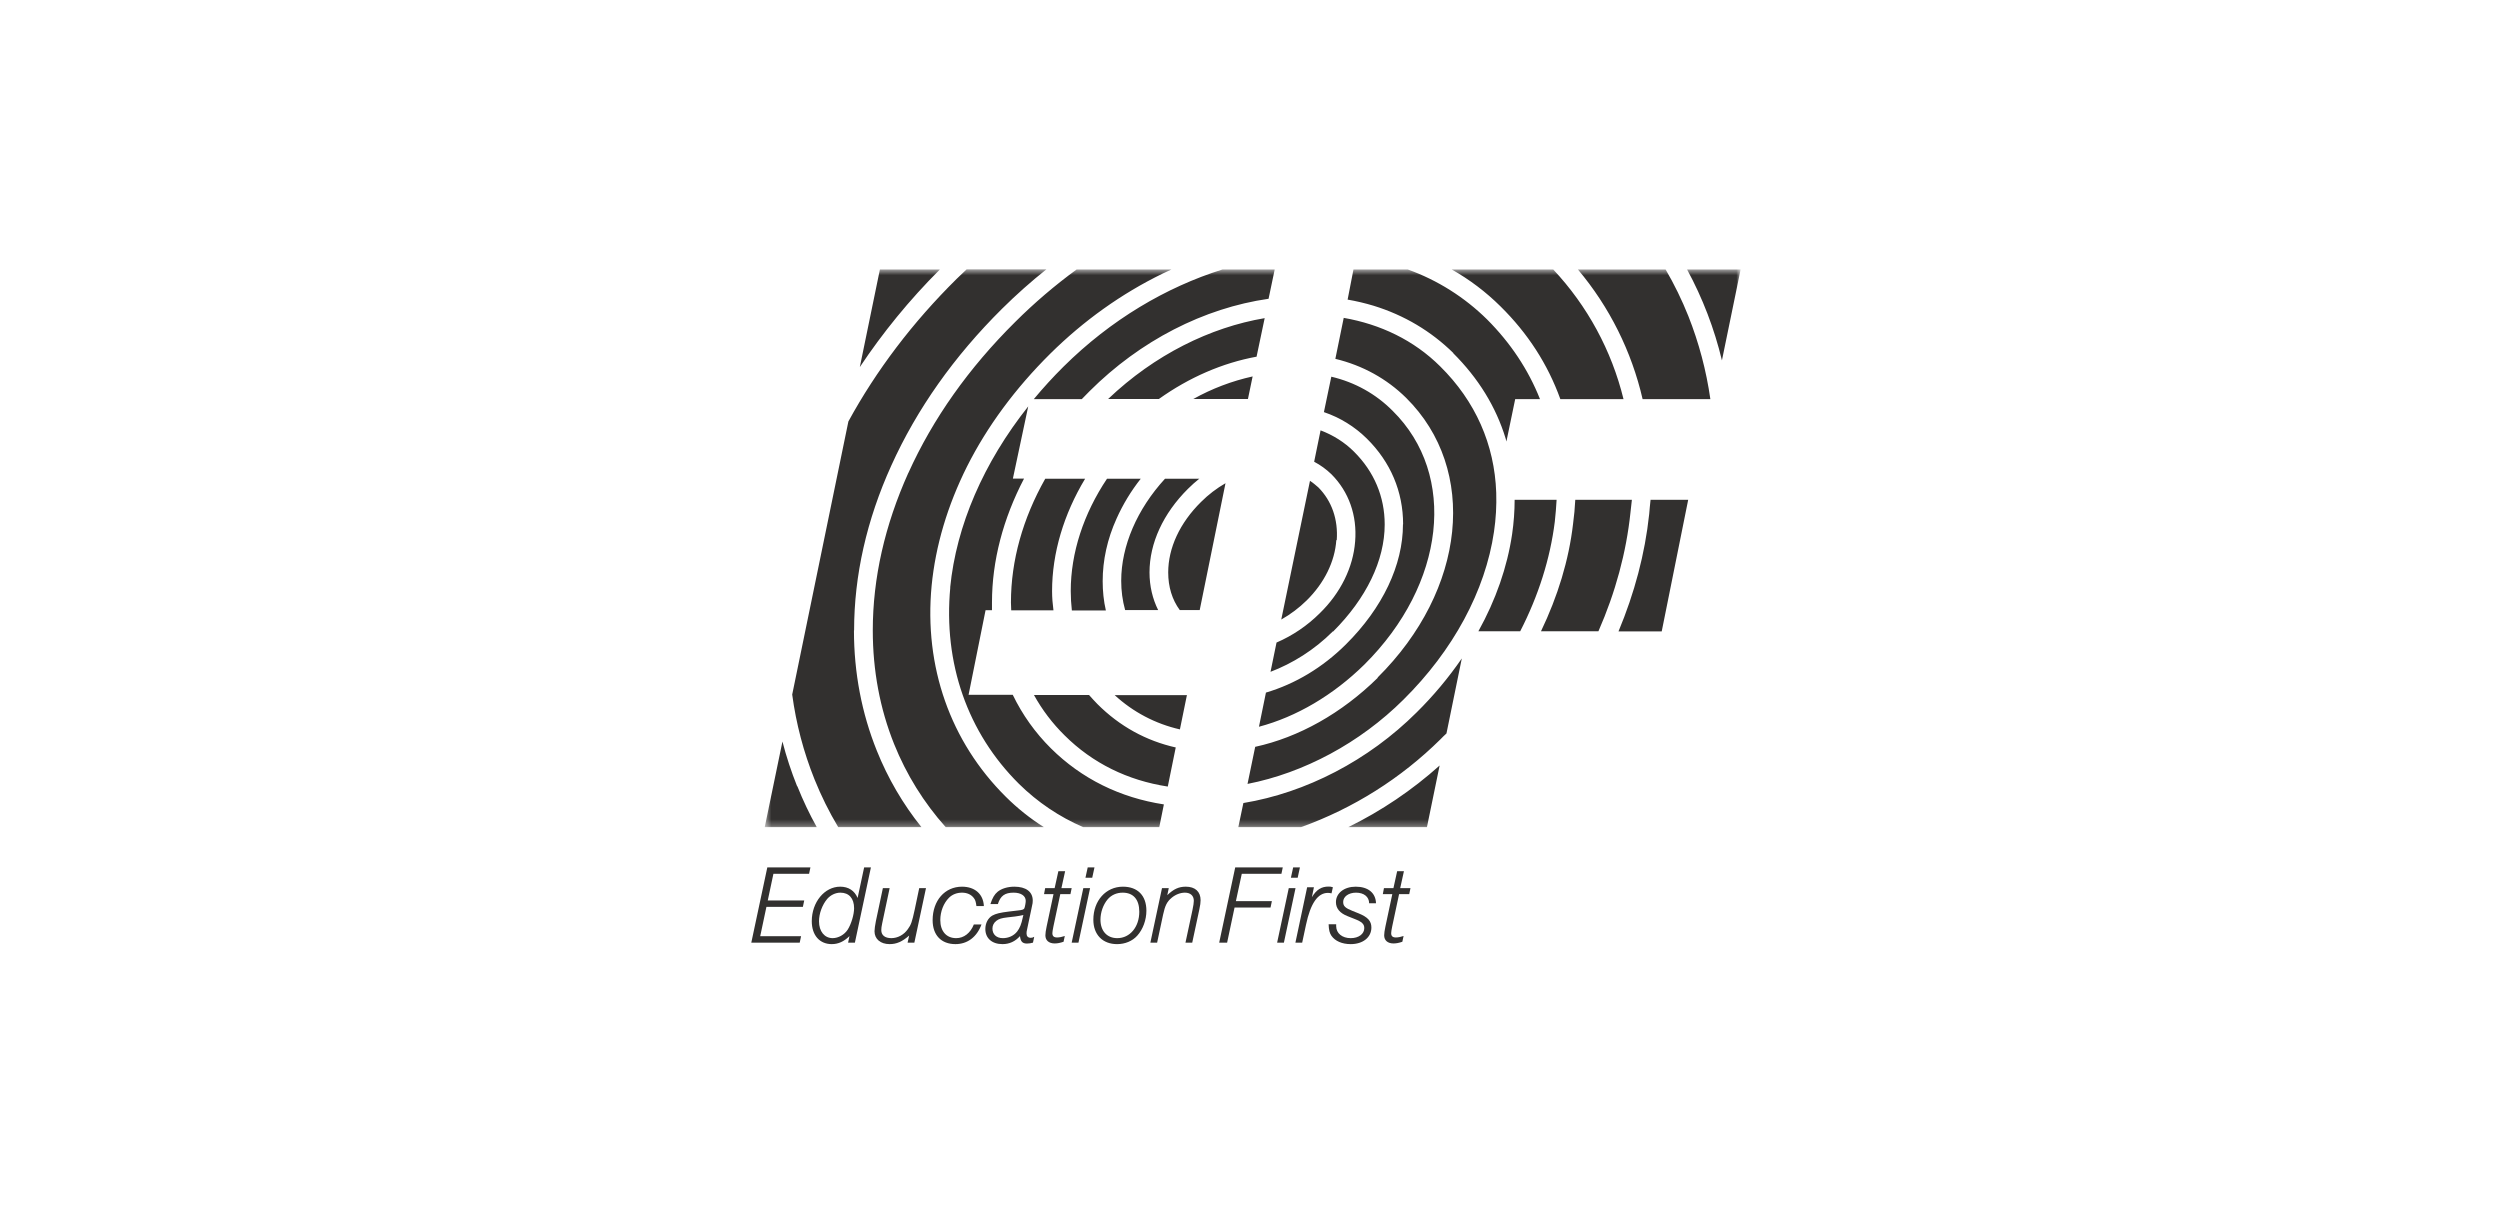 <?xml version="1.0" encoding="UTF-8"?> <svg xmlns="http://www.w3.org/2000/svg" xmlns:xlink="http://www.w3.org/1999/xlink" width="386px" height="186px" viewBox="0 0 386 186" version="1.1"><title>logo-EF</title><defs><polygon id="path-1" points="0.487 0.599 151.163 0.599 151.163 86.721 0.487 86.721"></polygon></defs><g id="logo-EF" stroke="none" stroke-width="1" fill="none" fill-rule="evenodd"><g id="Group-32" transform="translate(116, 40)"><g id="Group-3" transform="translate(1.588, 0.989)"><mask id="mask-2" fill="white"><use xlink:href="#path-1"></use></mask><g id="Clip-2"></g><path d="M67.862,36.503 C68.986,35.38 70.253,34.412 71.629,33.618 L67.646,53.206 L64.569,53.206 C63.384,51.591 62.783,49.612 62.783,47.394 C62.783,43.626 64.569,39.752 67.862,36.503 L67.862,36.503 Z M74.406,82.996 C84.047,81.402 93.692,76.43 101.14,69.006 C103.723,66.455 106.058,63.665 108.114,60.676 L105.746,72.256 C105.422,72.556 105.099,72.858 104.82,73.159 C98.717,79.192 91.371,83.82 83.295,86.721 L73.609,86.721 L74.384,83.019 L74.406,82.996 Z M137.043,38.44 C137.108,37.685 137.171,36.933 137.258,36.179 L143.069,36.179 L138.981,56.499 L132.308,56.499 C134.782,50.579 136.398,44.509 137.043,38.417 L137.043,38.44 Z M134.375,36.179 C134.31,36.825 134.245,37.469 134.159,38.117 C133.513,44.315 131.834,50.494 129.209,56.477 L120.341,56.477 C122.924,51.096 124.645,45.5 125.291,39.903 C125.462,38.676 125.57,37.428 125.635,36.179 L134.353,36.179 L134.375,36.179 Z M142.877,0.619 L151.164,0.619 L148.278,14.654 C147.108,9.761 145.298,5.042 142.898,0.619 L142.877,0.619 Z M139.583,0.619 C140.927,2.927 142.102,5.33 143.091,7.809 C144.727,11.936 145.868,16.243 146.492,20.639 L136.031,20.639 C134.337,13.268 130.914,6.406 126.043,0.619 L139.603,0.619 L139.583,0.619 Z M122.751,36.179 C122.686,37.298 122.6,38.44 122.47,39.579 C121.76,45.263 119.953,50.988 117.132,56.477 L110.675,56.477 C113.365,51.634 115.13,46.576 115.884,41.475 C116.141,39.687 116.272,37.924 116.272,36.179 L122.73,36.179 L122.751,36.179 Z M102.732,86.721 L90.592,86.721 C95.705,84.209 100.449,81.009 104.69,77.206 L102.732,86.721 Z M63.943,74.429 L62.718,80.456 C56.516,79.51 51.093,76.839 46.789,72.556 C44.917,70.714 43.323,68.612 42.053,66.314 L50.556,66.314 C50.985,66.809 51.417,67.261 51.847,67.712 C55.291,71.157 59.38,73.396 63.988,74.429 L63.943,74.429 Z M65.666,66.358 L64.59,71.63 C60.827,70.778 57.353,68.951 54.516,66.336 L65.71,66.336 L65.666,66.379 L65.666,66.358 Z M29.117,49.74 C30.063,40.162 34.283,30.433 41.17,21.758 L38.802,32.907 L40.524,32.907 C37.297,39.086 35.574,45.606 35.574,52.022 L35.574,53.227 L34.583,53.227 L31.959,66.293 L38.783,66.293 C40.264,69.362 42.258,72.158 44.679,74.558 C49.415,79.251 55.356,82.179 62.114,83.212 L61.405,86.721 L49.652,86.721 C45.967,85.127 42.61,82.865 39.749,80.048 C31.784,72.146 28.041,61.386 29.138,49.697 L29.117,49.74 Z M75.827,17.087 L75.095,20.617 L66.657,20.617 C69.527,19.015 72.617,17.84 75.827,17.13 L75.827,17.087 Z M76.471,14.073 C71.154,15.041 65.988,17.302 61.34,20.617 L53.505,20.617 C60.693,13.773 69.283,9.553 77.678,8.132 L76.428,14.073 L76.471,14.073 Z M123.33,20.639 C121.395,15.257 118.296,10.458 114.076,6.303 C111.834,4.083 109.308,2.172 106.563,0.619 L122.233,0.619 C127.512,6.247 131.251,13.142 133.083,20.639 L123.289,20.639 L123.33,20.639 Z M106.822,13.534 C103.378,10.154 99.246,7.681 94.488,6.215 C93.173,5.819 91.838,5.503 90.484,5.269 L91.387,0.619 L99.782,0.619 C104.369,2.272 108.54,4.902 112.01,8.325 C115.625,11.942 118.38,16.075 120.188,20.639 L116.357,20.639 L115.001,27.182 L114.894,26.75 C113.387,21.8 110.653,17.388 106.779,13.534 L106.822,13.534 Z M95.089,63.646 C108.78,50.085 110.675,31.508 99.524,20.445 C96.512,17.475 92.787,15.43 88.591,14.417 L89.882,8.09 C95.544,9.079 100.708,11.532 104.777,15.579 C110.223,20.961 113.171,27.634 113.43,35.08 C113.495,37.096 113.379,39.114 113.085,41.108 C111.752,50.234 106.779,59.447 99.095,67.045 C92.378,73.718 83.725,78.346 75.03,80.048 L76.214,74.322 C82.928,72.858 89.558,69.155 95.155,63.646 L95.089,63.646 Z M47.735,50.256 C47.735,44.38 49.715,38.332 53.333,32.929 L58.541,32.929 C57.05,34.813 55.8,36.873 54.818,39.063 C53.374,42.248 52.665,45.522 52.665,48.75 C52.665,50.256 52.816,51.807 53.16,53.271 L47.908,53.271 C47.8,52.28 47.735,51.288 47.735,50.256 L47.735,50.256 Z M67.603,32.907 C66.987,33.399 66.396,33.923 65.839,34.48 C62.006,38.289 59.896,42.874 59.896,47.394 C59.896,49.502 60.371,51.483 61.232,53.206 L56.131,53.206 C55.724,51.733 55.524,50.213 55.527,48.686 C55.527,43.304 57.982,37.622 62.286,32.929 L67.625,32.929 L67.603,32.907 Z M38.502,52.022 C38.502,45.565 40.331,39.063 43.796,32.929 L49.953,32.929 C46.659,38.395 44.852,44.403 44.852,50.278 C44.852,51.288 44.938,52.28 45.066,53.249 L38.544,53.249 C38.522,52.847 38.51,52.446 38.502,52.042 L38.502,52.022 Z M14.263,56.37 C14.263,62.892 15.47,69.155 17.794,74.923 C19.498,79.173 21.819,83.149 24.683,86.721 L11.833,86.721 C10.421,84.359 9.199,81.89 8.172,79.337 C6.485,75.134 5.328,70.738 4.728,66.248 L13.403,24.083 C17.708,16.205 23.305,8.8 30.149,2.04 C30.646,1.545 31.14,1.071 31.656,0.598 L43.968,0.598 C41.586,2.497 39.31,4.523 37.144,6.668 C29.72,14.03 23.972,22.166 20.033,30.884 C16.224,39.279 14.285,47.889 14.285,56.326 L14.263,56.37 Z M5.525,80.413 C6.387,82.577 7.387,84.684 8.518,86.721 L0.487,86.721 L3.221,73.504 C3.825,75.846 4.58,78.146 5.482,80.393 L5.525,80.413 Z M88.741,42.378 C88.526,45.716 86.869,49.051 84.157,51.72 C82.985,52.873 81.668,53.863 80.239,54.668 L84.673,33.251 C85.146,33.554 85.534,33.897 85.964,34.264 C88.031,36.35 89.042,39.214 88.804,42.442 L88.741,42.378 Z M99.052,39.968 C99.052,34.909 97.114,30.346 93.454,26.731 C91.582,24.883 89.317,23.484 86.824,22.641 L87.966,17.172 C91.625,18.034 94.854,19.842 97.438,22.446 C107.467,32.348 105.574,49.202 93.067,61.622 C88.247,66.358 82.563,69.694 76.795,71.221 L77.872,65.948 C82.39,64.613 86.631,62.073 90.204,58.521 C95.886,52.882 99.03,46.254 99.03,39.968 L99.052,39.968 Z M88.204,56.499 C85.318,59.384 81.961,61.449 78.581,62.74 L79.507,58.221 C81.995,57.147 84.259,55.613 86.18,53.7 C89.407,50.558 91.346,46.597 91.646,42.615 C91.97,38.611 90.677,34.931 87.988,32.24 C87.194,31.471 86.296,30.819 85.318,30.303 L86.308,25.459 C88.247,26.191 90.011,27.29 91.474,28.753 C94.573,31.832 96.209,35.706 96.209,39.989 C96.209,45.543 93.368,51.398 88.247,56.519 L88.204,56.499 Z M42.031,20.639 C43.479,18.893 45.008,17.219 46.616,15.624 C53.935,8.368 62.459,3.353 71.154,0.619 L79.226,0.619 L78.28,5.141 C68.271,6.582 58.477,11.597 50.641,19.41 C50.212,19.842 49.825,20.229 49.437,20.639 L42.031,20.639 Z M22.659,32.046 C26.447,23.651 32,15.817 39.168,8.713 C42.113,5.777 45.281,3.072 48.64,0.619 L63.277,0.619 C62.846,0.835 62.373,1.049 61.898,1.265 C55.55,4.366 49.737,8.519 44.593,13.599 C39.168,18.982 34.842,24.835 31.721,31.035 C28.708,37.063 26.856,43.261 26.253,49.459 C25.07,61.944 29.138,73.525 37.705,82.028 C39.488,83.801 41.458,85.375 43.582,86.721 L28.428,86.721 C25.048,82.938 22.354,78.597 20.463,73.891 C18.269,68.423 17.17,62.527 17.17,56.348 C17.17,48.276 19.021,40.118 22.659,32.025 L22.659,32.046 Z M18.269,0.619 L27.525,0.619 C22.787,5.355 18.698,10.392 15.168,15.687 L18.269,0.619 Z" id="Fill-1" fill="#32302F" mask="url(#mask-2)"></path></g><polygon id="Fill-4" fill="#32302F" points="8.922 94.916 3.415 94.916 2.543 99.03 8.173 99.03 7.964 100.024 2.335 100.024 1.376 104.553 7.686 104.553 7.476 105.546 0 105.546 2.474 93.923 9.132 93.923"></polygon><path d="M11.726,98.786 C10.96,99.691 10.454,101.05 10.454,102.254 C10.454,103.805 11.306,104.849 12.562,104.849 C13.434,104.849 14.375,104.327 14.88,103.543 C15.437,102.671 15.872,101.207 15.872,100.231 C15.872,98.715 15.088,97.827 13.764,97.827 C12.999,97.827 12.25,98.192 11.726,98.786 L11.726,98.786 Z M15.995,105.546 L14.948,105.546 L15.16,104.535 C14.305,105.372 13.434,105.772 12.423,105.772 C10.541,105.772 9.338,104.395 9.338,102.236 C9.338,99.29 11.306,96.903 13.731,96.903 C15.001,96.903 15.942,97.513 16.414,98.645 L17.424,93.923 L18.47,93.923 L15.995,105.546 Z" id="Fill-6" fill="#32302F"></path><path d="M26.972,97.13 L25.177,105.546 L24.131,105.546 L24.375,104.448 C23.311,105.389 22.424,105.772 21.36,105.772 C19.949,105.772 19.025,104.989 19.025,103.786 C19.025,103.438 19.112,102.862 19.234,102.236 L20.315,97.13 L21.36,97.13 L20.209,102.566 C20.106,103.038 20.071,103.333 20.071,103.613 C20.071,104.395 20.63,104.849 21.622,104.849 C22.597,104.849 23.54,104.345 24.15,103.49 C24.672,102.776 24.812,102.376 25.228,100.46 L25.926,97.13 L26.972,97.13 Z" id="Fill-8" fill="#32302F"></path><path d="M34.76,99.901 C34.673,99.22 34.586,98.925 34.325,98.612 C33.924,98.105 33.296,97.826 32.53,97.826 C31.745,97.826 31.031,98.105 30.524,98.612 C29.689,99.449 29.183,100.736 29.183,102.06 C29.183,103.786 30.124,104.85 31.64,104.85 C32.825,104.85 33.836,104.065 34.359,102.741 L35.543,102.741 C34.813,104.694 33.366,105.772 31.518,105.772 C29.323,105.772 27.998,104.378 27.998,102.079 C27.998,99.047 29.881,96.904 32.53,96.904 C34.533,96.904 35.822,98.053 35.911,99.901 L34.76,99.901 Z" id="Fill-10" fill="#32302F"></path><path d="M42.01,101.278 C41.626,101.365 41.156,101.451 40.737,101.505 L39.552,101.643 C38.646,101.748 38.227,101.87 37.827,102.183 C37.444,102.48 37.234,102.899 37.234,103.369 C37.234,104.275 37.863,104.85 38.838,104.85 C39.727,104.85 40.527,104.485 41.051,103.821 C41.451,103.297 41.696,102.722 41.921,101.643 L42.01,101.278 Z M36.92,99.588 C37.234,98.628 37.547,98.088 38.036,97.686 C38.628,97.201 39.57,96.904 40.614,96.904 C42.41,96.904 43.456,97.686 43.456,99.047 C43.456,99.377 43.456,99.377 43.264,100.266 L42.583,103.491 C42.513,103.753 42.497,103.943 42.497,104.118 C42.497,104.553 42.723,104.797 43.142,104.797 C43.334,104.797 43.474,104.763 43.682,104.64 L43.491,105.545 C43.194,105.633 42.862,105.685 42.567,105.685 C41.87,105.685 41.573,105.372 41.486,104.536 C40.737,105.372 39.832,105.772 38.785,105.772 C37.164,105.772 36.137,104.867 36.137,103.437 C36.137,102.532 36.555,101.748 37.215,101.365 C37.757,101.068 38.385,100.913 39.813,100.736 L41.137,100.581 C41.851,100.511 42.08,100.424 42.167,100.231 C42.253,100.023 42.373,99.395 42.373,99.099 C42.373,98.315 41.645,97.826 40.494,97.826 C39.151,97.826 38.471,98.315 38.071,99.588 L36.92,99.588 Z" id="Fill-12" fill="#32302F"></path><path d="M49.277,98.053 L47.708,98.053 L46.646,103.054 C46.54,103.576 46.487,103.892 46.487,104.083 C46.487,104.535 46.714,104.745 47.221,104.745 C47.568,104.745 47.988,104.657 48.405,104.518 L48.213,105.407 C47.708,105.581 47.271,105.669 46.854,105.669 C45.947,105.669 45.408,105.199 45.408,104.415 C45.408,104.135 45.476,103.595 45.6,103.054 L46.663,98.053 L45.2,98.053 L45.373,97.13 L46.836,97.13 L47.411,94.516 L48.456,94.516 L47.883,97.13 L49.467,97.13 L49.277,98.053 Z" id="Fill-14" fill="#32302F"></path><path d="M52.64,95.527 L51.593,95.527 L51.943,93.922 L52.989,93.922 L52.64,95.527 Z M52.308,97.131 L50.514,105.547 L49.467,105.547 L51.263,97.131 L52.308,97.131 Z" id="Fill-16" fill="#32302F"></path><path d="M55.009,98.873 C54.329,99.692 53.912,100.859 53.912,102.01 C53.912,103.734 54.921,104.851 56.507,104.851 C58.46,104.851 59.906,103.125 59.906,100.772 C59.906,98.873 58.982,97.827 57.344,97.827 C56.403,97.827 55.583,98.192 55.009,98.873 M61.004,100.615 C61.004,102.044 60.464,103.507 59.592,104.466 C58.843,105.303 57.711,105.773 56.474,105.773 C54.243,105.773 52.813,104.309 52.813,102.01 C52.813,99.064 54.748,96.904 57.379,96.904 C59.662,96.904 61.004,98.279 61.004,100.615" id="Fill-18" fill="#32302F"></path><path d="M64.457,97.13 L64.23,98.212 C65.206,97.268 66.008,96.903 67.088,96.903 C68.534,96.903 69.372,97.67 69.372,98.994 C69.372,99.377 69.32,99.726 69.18,100.406 L68.081,105.546 L67.037,105.546 L68.116,100.51 C68.256,99.866 68.326,99.359 68.326,99.082 C68.326,98.297 67.802,97.826 66.948,97.826 C66.251,97.826 65.484,98.123 64.892,98.627 C64.178,99.22 63.882,99.831 63.585,101.207 L62.661,105.546 L61.617,105.546 L63.412,97.13 L64.457,97.13 Z" id="Fill-20" fill="#32302F"></path><polygon id="Fill-22" fill="#32302F" points="81.851 94.916 75.731 94.916 74.824 99.133 80.379 99.133 80.17 100.127 74.615 100.127 73.467 105.546 72.244 105.546 74.719 93.923 82.061 93.923"></polygon><path d="M84.361,95.527 L83.315,95.527 L83.664,93.922 L84.709,93.922 L84.361,95.527 Z M84.029,97.131 L82.234,105.547 L81.189,105.547 L82.985,97.131 L84.029,97.131 Z" id="Fill-24" fill="#32302F"></path><path d="M86.87,96.991 L86.555,98.524 C87.27,97.356 88.021,96.886 89.135,96.886 C89.378,96.886 89.535,96.903 89.797,96.991 L89.588,97.932 C89.326,97.88 89.186,97.862 89.031,97.862 C87.462,97.862 86.347,99.482 85.649,102.776 L85.057,105.547 L84.012,105.547 L85.824,96.991 L86.87,96.991 Z" id="Fill-26" fill="#32302F"></path><path d="M95.394,99.465 C95.394,98.471 94.592,97.827 93.373,97.827 C92.222,97.827 91.387,98.438 91.387,99.256 C91.387,99.9 91.7,100.197 92.833,100.65 L93.79,101.032 C95.202,101.609 95.743,102.218 95.743,103.21 C95.743,104.727 94.435,105.773 92.554,105.773 C91.211,105.773 90.148,105.303 89.574,104.484 C89.294,104.065 89.172,103.63 89.139,102.706 L90.306,102.706 L90.306,102.898 L90.306,103.02 C90.323,104.1 91.228,104.851 92.554,104.851 C93.773,104.851 94.645,104.204 94.645,103.298 C94.645,102.672 94.278,102.323 93.146,101.886 L92.1,101.469 C90.88,100.999 90.269,100.267 90.269,99.291 C90.269,97.897 91.542,96.904 93.319,96.904 C95.237,96.904 96.405,97.862 96.456,99.465 L95.394,99.465 Z" id="Fill-28" fill="#32302F"></path><path d="M101.585,98.053 L100.018,98.053 L98.954,103.054 C98.848,103.576 98.797,103.892 98.797,104.083 C98.797,104.535 99.024,104.745 99.529,104.745 C99.878,104.745 100.296,104.657 100.713,104.518 L100.521,105.407 C100.018,105.581 99.581,105.669 99.164,105.669 C98.257,105.669 97.716,105.199 97.716,104.415 C97.716,104.135 97.786,103.595 97.909,103.054 L98.972,98.053 L97.508,98.053 L97.682,97.13 L99.146,97.13 L99.721,94.516 L100.766,94.516 L100.191,97.13 L101.777,97.13 L101.585,98.053 Z" id="Fill-30" fill="#32302F"></path></g></g></svg> 